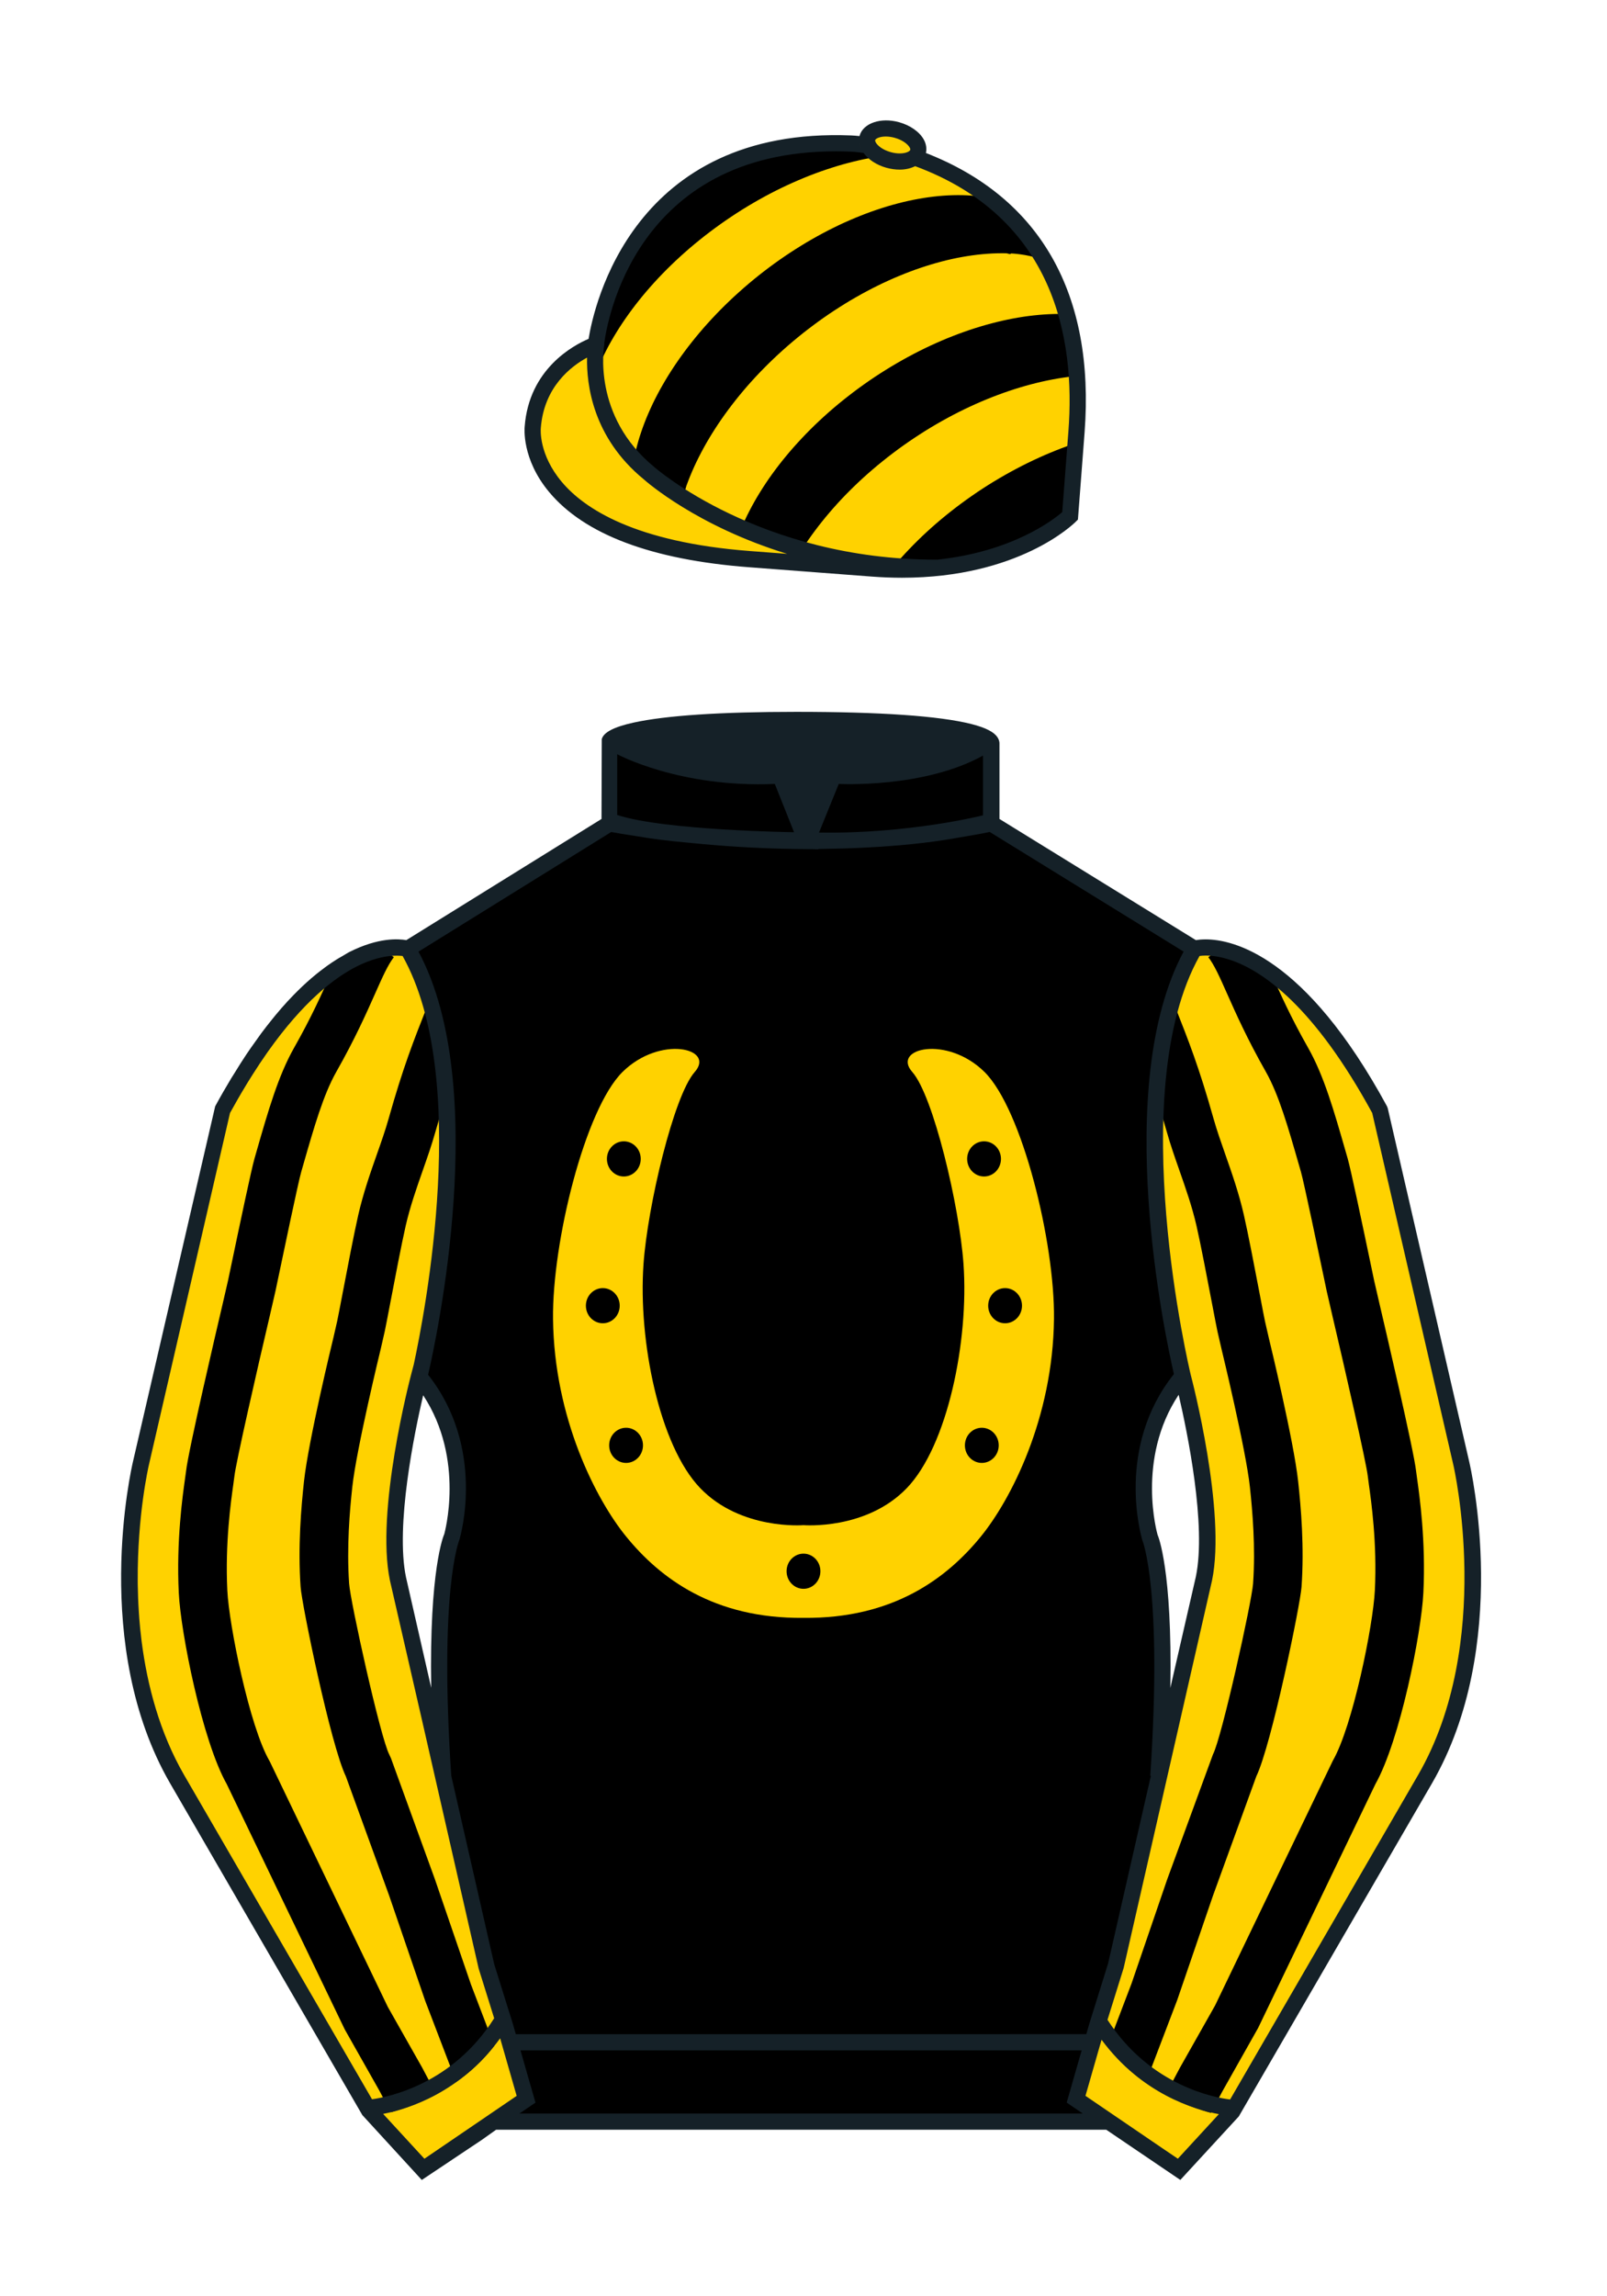 <?xml version="1.0" encoding="iso-8859-1"?>
<!-- Generator: Adobe Illustrator 25.3.0, SVG Export Plug-In . SVG Version: 6.00 Build 0)  -->
<svg version="1.1" id="CAP_-_Striped" xmlns="http://www.w3.org/2000/svg" xmlns:xlink="http://www.w3.org/1999/xlink" x="0px"
	 y="0px" viewBox="0 0 99.213 141.732" style="enable-background:new 0 0 99.213 141.732;" xml:space="preserve">
<path id="Jacket_Colour_1_" d="M90.215,90.314l-5.025-21.795c-6.287-11.574-11.451-9.961-11.451-9.961l-12.533-7.73v-2.458v-2.459
	c0,0,0.098-0.369-1.357-0.737c-1.457-0.369-4.467-0.737-10.689-0.737c-5.586,0-8.467,0.328-9.95,0.655
	c-1.484,0.328-1.571,0.655-1.571,0.655v2.54v2.54l-6.229,3.865l-6.228,3.865c0,0-0.074-0.019-0.202-0.038
	c-0.993-0.156-5.68-0.259-11.255,10.002L8.7,90.316c0,0-2.624,11.088,2.23,19.498l11.871,20.482l3.317,3.603l2.913-1.944
	l1.434-0.999l2.014-1.385l-2.008,1.381h2.276h1.747h1.747h17.457h14.752l1.434,1l2.912,1.944l3.318-3.604l11.869-20.483
	C92.838,101.4,90.215,90.314,90.215,90.314z M24.577,97.457c-0.876-4.19,1.312-12.487,1.313-12.492
	c3.652,4.394,1.996,9.92,1.996,9.92s-1.313,2.917-0.525,14.753l-0.92-4.007l3.586,15.722L24.577,97.457z M73.004,84.941
	c0,0,2.189,8.301,1.313,12.492l-2.801,12.205c0.787-11.836-0.525-14.753-0.525-14.753S69.326,89.339,73.004,84.941z"/>
<path id="Cap_Colour_1_" style="fill:#FFD200;" d="M56.462,9.702c0.107-0.088,0.183-0.195,0.217-0.32
	c0.143-0.51-0.443-1.119-1.309-1.358c-0.863-0.239-1.678-0.02-1.82,0.491c-0.042,0.151-0.014,0.309,0.059,0.465
	c-0.39-0.063-0.763-0.108-1.076-0.121C38.096,8.281,36.791,21.276,36.791,21.276s-3.602,1.175-3.901,5.104
	c0,0-0.756,7.056,13.389,8.132l7.594,0.578c8.338,0.633,12.191-3.244,12.191-3.244l0.098-1.267l0.299-3.929
	C67.458,13.54,58.392,10.398,56.462,9.702z"/>
<g id="Sleeves_Colour">
	<path id="Right_Sleeve_Colour" style="fill:#FFD200;" d="M72.795,133.898l-2.912-1.944l-1.434-1l-2.014-1.384l1.297-4.521
		l1.154-3.698l5.451-23.896c0.875-4.191-1.314-12.493-1.314-12.493s-4.328-17.816,0.715-26.404c0,0,5.164-1.613,11.451,9.961
		l5.025,21.795c0,0,2.623,11.087-2.232,19.497l-11.869,20.482L72.795,133.898"/>
	<path id="Left_Sleeve_Colour" style="fill:#FFD200;" d="M26.118,133.9l2.913-1.944l1.434-0.999l2.014-1.385l-1.298-4.521
		l-1.154-3.698l-5.45-23.897C23.7,93.266,25.89,84.965,25.89,84.965s4.328-17.817-0.715-26.405c0,0-5.164-1.613-11.452,9.961
		L8.7,90.316c0,0-2.623,11.088,2.231,19.498l11.871,20.482L26.118,133.9"/>
</g>
<g id="Horseshoe">
	<path id="Horseshoe_Background_1_" d="M61.133,65.81c-0.993-0.982-2.342-1.568-3.607-1.568c-0.938,0-1.646,0.33-1.894,0.881
		c-0.113,0.251-0.223,0.765,0.317,1.374c1.163,1.314,2.776,7.902,3.035,11.549c0.317,4.464-0.877,10.878-3.36,13.457
		c-1.864,1.938-4.54,2.146-5.603,2.146c-0.228,0-0.363-0.01-0.456-0.011c-0.01,0.001-0.146,0.011-0.374,0.011
		c-1.063,0-3.738-0.209-5.603-2.146c-2.483-2.579-3.678-8.993-3.361-13.457c0.259-3.646,1.873-10.235,3.037-11.549
		c0.54-0.609,0.43-1.123,0.317-1.374c-0.248-0.552-0.956-0.881-1.894-0.881c-1.266,0-2.614,0.586-3.608,1.568
		c-2.416,2.387-4.494,10.716-4.438,15.608c0.069,6.032,2.536,11.171,4.627,13.738c2.812,3.453,6.563,5.204,11.147,5.204l0.185-0.001
		l0.195,0.001c4.584,0,8.334-1.751,11.147-5.204c2.092-2.568,4.559-7.708,4.628-13.738C65.628,76.527,63.549,68.198,61.133,65.81z"
		/>
	<path id="Horseshoe_1_" style="fill:#FFD200;" d="M38.657,94.84c2.096,2.574,5.418,5.078,10.949,5.019
		c5.531,0.059,8.854-2.446,10.95-5.019c1.863-2.287,4.445-7.312,4.515-13.428c0.055-4.75-1.975-12.959-4.289-15.246
		c-2.314-2.287-5.757-1.466-4.459,0c1.298,1.466,2.907,8.27,3.161,11.845c0.339,4.771-0.988,11.23-3.499,13.839
		c-2.512,2.609-6.378,2.287-6.378,2.287s-3.866,0.322-6.378-2.287c-2.512-2.609-3.838-9.068-3.499-13.839
		c0.254-3.575,1.863-10.379,3.161-11.845c1.298-1.466-2.145-2.287-4.459,0c-2.314,2.287-4.344,10.496-4.289,15.246
		C34.212,87.528,36.794,92.554,38.657,94.84z M63.096,80.591c0,0.599-0.468,1.085-1.044,1.085c-0.577,0-1.044-0.486-1.044-1.085
		c0-0.599,0.468-1.085,1.044-1.085C62.629,79.506,63.096,79.992,63.096,80.591z M60.754,70.446c0.577,0,1.044,0.486,1.044,1.085
		c0,0.599-0.467,1.085-1.044,1.085c-0.577,0-1.044-0.486-1.044-1.085C59.71,70.932,60.177,70.446,60.754,70.446z M60.615,88.126
		c0.577,0,1.044,0.486,1.044,1.085c0,0.599-0.467,1.085-1.044,1.085c-0.577,0-1.044-0.486-1.044-1.085
		C59.571,88.612,60.038,88.126,60.615,88.126z M49.606,95.896c0.577,0,1.044,0.486,1.044,1.085c0,0.599-0.468,1.085-1.044,1.085
		c-0.577,0-1.044-0.486-1.044-1.085C48.562,96.382,49.03,95.896,49.606,95.896z M39.697,89.211c0,0.599-0.467,1.085-1.044,1.085
		c-0.577,0-1.044-0.486-1.044-1.085c0-0.599,0.467-1.085,1.044-1.085C39.23,88.126,39.697,88.612,39.697,89.211z M38.514,70.446
		c0.577,0,1.044,0.486,1.044,1.085c0,0.599-0.468,1.085-1.044,1.085c-0.577,0-1.044-0.486-1.044-1.085
		C37.47,70.932,37.938,70.446,38.514,70.446z M37.216,79.506c0.577,0,1.044,0.486,1.044,1.085c0,0.599-0.467,1.085-1.044,1.085
		c-0.577,0-1.044-0.486-1.044-1.085C36.172,79.992,36.64,79.506,37.216,79.506z"/>
</g>
<g id="Striped">
	<path id="Right_2" d="M87.479,91.191c-0.024-0.175-0.044-0.308-0.053-0.393c-0.135-1.25-1.896-8.772-2.245-10.263
		c0,0-0.316-1.365-0.344-1.491l-0.149-0.713c-0.629-3.007-1.297-6.169-1.486-6.826l-0.128-0.445
		c-0.719-2.505-1.339-4.669-2.313-6.385c-1.084-1.91-1.735-3.377-2.26-4.557c-0.014-0.033-0.027-0.06-0.042-0.093
		c-1.295-0.93-2.386-1.319-3.192-1.465L74.6,59.084c0.368,0.47,0.7,1.218,1.16,2.253c0.521,1.174,1.235,2.781,2.392,4.819
		c0.797,1.406,1.372,3.411,2.038,5.732l0.129,0.447c0.184,0.639,1.124,5.134,1.433,6.61l0.155,0.741
		c0.028,0.127,0.351,1.524,0.353,1.53c0.797,3.392,2.096,9.08,2.185,9.902c0.011,0.104,0.034,0.271,0.064,0.49
		c0.154,1.089,0.514,3.638,0.372,6.553c-0.104,2.162-1.371,8.394-2.595,10.515l-7.268,15.106l-2.179,3.857l-0.878,1.655
		c1.173,0.63,2.225,0.965,2.798,1.118l0.711-1.333l2.204-3.907l7.24-15.051c1.514-2.682,2.843-9.338,2.962-11.815
		C88.031,95.11,87.645,92.364,87.479,91.191z"/>
	<path id="Right_1" d="M74.885,108.29l-2.829,7.723l-2.199,6.421l-1.476,3.873c0.724,0.944,1.564,1.692,2.407,2.274l0.309-0.983
		l1.58-4.143l2.208-6.444l2.678-7.372c0.933-1.932,2.715-10.584,2.791-11.688c0.175-2.492-0.035-4.907-0.208-6.507
		c-0.271-2.513-1.754-8.62-1.813-8.864c0-0.001-0.182-0.778-0.235-1.025c-0.048-0.216-0.167-0.847-0.32-1.648
		c-0.304-1.589-0.72-3.764-0.985-4.92c-0.308-1.345-0.733-2.559-1.145-3.731c-0.27-0.769-0.524-1.495-0.722-2.194
		c-0.902-3.203-1.558-4.854-2.386-6.946c-0.049-0.123-0.1-0.252-0.15-0.379c-0.558,1.839-0.868,3.872-1.004,5.953
		c0.205,0.645,0.419,1.355,0.654,2.186c0.222,0.789,0.492,1.559,0.777,2.373c0.384,1.095,0.781,2.228,1.052,3.409
		c0.253,1.103,0.663,3.247,0.962,4.813c0.161,0.842,0.288,1.504,0.337,1.728c0.057,0.255,0.244,1.063,0.248,1.077
		c0.015,0.062,1.499,6.174,1.749,8.492c0.16,1.485,0.355,3.722,0.198,5.976C77.283,98.867,75.433,107.242,74.885,108.29z"/>
	<path id="Left_2" d="M23.989,69.061c0.903-3.205,1.558-4.857,2.387-6.949c0.048-0.122,0.099-0.25,0.148-0.375
		c0.558,1.839,0.869,3.872,1.005,5.954c-0.205,0.644-0.419,1.354-0.652,2.184c-0.223,0.79-0.493,1.56-0.779,2.375
		c-0.384,1.095-0.781,2.227-1.051,3.406c-0.251,1.101-0.661,3.239-0.959,4.802c-0.162,0.848-0.29,1.514-0.34,1.741
		c-0.055,0.253-0.243,1.061-0.243,1.061c-0.019,0.076-1.502,6.189-1.753,8.507c-0.161,1.481-0.355,3.713-0.198,5.976
		c0.078,1.126,1.928,9.501,2.481,10.558l0.105,0.229l2.709,7.459l2.226,6.495l1.445,3.784c-0.725,0.944-1.565,1.692-2.408,2.273
		l-0.324-1.025l-1.534-4.011l-2.234-6.519l-2.669-7.347c-0.933-1.932-2.715-10.584-2.792-11.688
		c-0.174-2.502,0.036-4.912,0.208-6.508c0.271-2.511,1.753-8.616,1.817-8.878c0,0,0.178-0.766,0.231-1.009
		c0.048-0.219,0.169-0.854,0.324-1.662c0.303-1.585,0.718-3.755,0.981-4.908c0.309-1.344,0.733-2.557,1.145-3.729
		C23.537,70.487,23.792,69.76,23.989,69.061z"/>
	<path id="Left_1" d="M26.932,129.259l-0.876-1.654l-2.115-3.735l-7.258-15.091l-0.053-0.102c-1.223-2.119-2.491-8.352-2.596-10.515
		c-0.141-2.919,0.219-5.468,0.373-6.557c0.031-0.217,0.053-0.381,0.064-0.485c0.089-0.822,1.387-6.512,2.186-9.909
		c0,0,0.323-1.397,0.35-1.522l0.156-0.743c0.309-1.477,1.249-5.972,1.433-6.61l0.13-0.453c0.666-2.319,1.241-4.322,2.037-5.726
		c1.156-2.038,1.869-3.645,2.391-4.818c0.46-1.036,0.792-1.785,1.16-2.255l-0.664-0.52c-0.807,0.146-1.9,0.535-3.198,1.468
		c-0.014,0.031-0.026,0.058-0.04,0.089c-0.523,1.179-1.175,2.646-2.258,4.556c-0.972,1.714-1.593,3.875-2.312,6.378l-0.129,0.451
		c-0.189,0.657-0.857,3.819-1.486,6.826l-0.15,0.715c-0.027,0.124-0.341,1.48-0.342,1.484c-0.351,1.495-2.111,9.017-2.247,10.268
		c-0.009,0.083-0.028,0.215-0.053,0.388c-0.166,1.173-0.553,3.919-0.398,7.121c0.12,2.481,1.451,9.138,2.963,11.816l7.284,15.137
		l2.14,3.785l0.704,1.33C24.697,130.226,25.753,129.891,26.932,129.259z"/>
</g>
<g id="Striped_1_">
	<path id="Stripe_4_1_" d="M66.578,27.299c-0.117,0.037-0.23,0.076-0.348,0.116c-0.115,0.04-0.23,0.081-0.346,0.123
		c-0.115,0.042-0.232,0.085-0.348,0.129c-0.115,0.044-0.232,0.09-0.348,0.136c-0.115,0.047-0.232,0.094-0.35,0.143
		c-0.117,0.048-0.232,0.098-0.35,0.148c-0.115,0.051-0.233,0.103-0.348,0.156c-0.117,0.053-0.234,0.107-0.35,0.162
		c-0.117,0.055-0.234,0.111-0.35,0.168c-0.117,0.058-0.234,0.116-0.35,0.175c-0.117,0.06-0.232,0.12-0.35,0.182
		c-0.115,0.061-0.232,0.124-0.348,0.188c-0.117,0.064-0.232,0.129-0.35,0.195c-0.115,0.065-0.23,0.132-0.346,0.2
		c-0.117,0.068-0.232,0.138-0.348,0.208c-0.115,0.07-0.23,0.142-0.346,0.214c-0.115,0.072-0.229,0.146-0.344,0.22
		c-0.115,0.075-0.227,0.15-0.34,0.226c-0.113,0.077-0.225,0.153-0.336,0.231c-0.111,0.077-0.221,0.154-0.33,0.233
		c-0.109,0.079-0.217,0.157-0.324,0.237c-0.107,0.079-0.213,0.159-0.318,0.239c-0.105,0.081-0.211,0.162-0.313,0.244
		c-0.103,0.081-0.207,0.163-0.308,0.246c-0.102,0.083-0.201,0.165-0.301,0.248c-0.1,0.083-0.197,0.167-0.297,0.253
		c-0.096,0.084-0.193,0.169-0.289,0.254c-0.096,0.085-0.189,0.171-0.283,0.257c-0.094,0.085-0.186,0.173-0.277,0.259
		c-0.092,0.087-0.182,0.174-0.271,0.262c-0.09,0.088-0.178,0.176-0.266,0.264c-0.088,0.088-0.174,0.177-0.258,0.266
		c-0.086,0.089-0.17,0.178-0.254,0.268c-0.084,0.09-0.164,0.18-0.246,0.27c-0.08,0.09-0.16,0.181-0.24,0.271
		c-0.078,0.091-0.156,0.181-0.232,0.272c0,0,6.795,0.794,10.965-3.179L66.578,27.299z"/>
	<path id="Stripe_3_1_" d="M49.532,33.884c0.061-0.094,0.121-0.189,0.186-0.283c0.063-0.094,0.127-0.189,0.192-0.283
		c0.066-0.094,0.132-0.188,0.199-0.282c0.068-0.094,0.137-0.188,0.207-0.281c0.07-0.094,0.141-0.188,0.213-0.281
		c0.072-0.093,0.145-0.187,0.221-0.28c0.074-0.093,0.148-0.185,0.225-0.278c0.076-0.093,0.154-0.185,0.234-0.277
		c0.078-0.092,0.156-0.184,0.238-0.275c0.08-0.092,0.162-0.183,0.246-0.274c0.084-0.091,0.166-0.182,0.251-0.272
		c0.086-0.09,0.172-0.18,0.258-0.271c0.09-0.09,0.178-0.179,0.266-0.268c0.09-0.09,0.18-0.178,0.271-0.267s0.184-0.177,0.277-0.264
		c0.094-0.088,0.188-0.175,0.283-0.262c0.096-0.087,0.191-0.173,0.289-0.259c0.098-0.086,0.195-0.171,0.295-0.256
		c0.1-0.085,0.199-0.17,0.301-0.254c0.102-0.084,0.203-0.168,0.309-0.251c0.102-0.083,0.207-0.166,0.311-0.248
		c0.105-0.082,0.211-0.164,0.32-0.245c0.105-0.08,0.213-0.161,0.322-0.242c0.109-0.08,0.221-0.159,0.33-0.238
		c0.111-0.078,0.223-0.156,0.336-0.234c0.111-0.077,0.225-0.154,0.338-0.229c0.113-0.075,0.227-0.149,0.34-0.222
		c0.113-0.074,0.226-0.146,0.34-0.217c0.115-0.071,0.229-0.14,0.342-0.209c0.115-0.068,0.228-0.136,0.344-0.203
		c0.115-0.066,0.229-0.132,0.344-0.197c0.115-0.064,0.229-0.128,0.346-0.19c0.113-0.062,0.229-0.123,0.344-0.184
		c0.115-0.06,0.23-0.119,0.346-0.177c0.115-0.058,0.23-0.115,0.344-0.17c0.117-0.056,0.233-0.111,0.346-0.164
		c0.115-0.054,0.232-0.107,0.346-0.158c0.115-0.052,0.23-0.102,0.346-0.151c0.115-0.049,0.231-0.097,0.346-0.145
		c0.113-0.047,0.229-0.093,0.344-0.138c0.113-0.045,0.228-0.089,0.344-0.131c0.113-0.043,0.229-0.084,0.342-0.125
		c0.115-0.041,0.229-0.08,0.342-0.118c0.113-0.039,0.229-0.076,0.34-0.112c0.115-0.036,0.226-0.071,0.34-0.105
		c0.113-0.034,0.227-0.066,0.338-0.099c0.113-0.032,0.225-0.063,0.336-0.092c0.113-0.029,0.225-0.058,0.336-0.085
		c0.111-0.027,0.223-0.053,0.332-0.079c0.111-0.025,0.221-0.049,0.33-0.072c0.111-0.022,0.221-0.044,0.33-0.065
		c0.109-0.021,0.219-0.04,0.326-0.059c0.109-0.018,0.217-0.036,0.324-0.052c0.107-0.016,0.215-0.031,0.322-0.045
		c0.105-0.014,0.213-0.026,0.318-0.039c0.105-0.011,0.211-0.022,0.316-0.031c0,0-0.402-3.083-0.801-3.82l-0.113,0.003
		c-0.1-0.002-0.199-0.003-0.301-0.002c-0.1,0-0.201,0.002-0.303,0.004c-0.102,0.003-0.203,0.006-0.307,0.012
		c-0.102,0.005-0.205,0.011-0.309,0.018c-0.103,0.007-0.209,0.016-0.313,0.025c-0.105,0.01-0.211,0.02-0.316,0.032
		c-0.106,0.012-0.213,0.024-0.32,0.038c-0.105,0.014-0.213,0.029-0.32,0.045c-0.107,0.016-0.215,0.033-0.324,0.052
		c-0.109,0.019-0.219,0.038-0.326,0.059c-0.109,0.021-0.221,0.042-0.33,0.065c-0.109,0.023-0.221,0.047-0.33,0.072
		c-0.111,0.025-0.223,0.051-0.334,0.079c-0.111,0.027-0.223,0.056-0.334,0.085c-0.111,0.03-0.225,0.06-0.336,0.092
		c-0.113,0.032-0.225,0.065-0.338,0.099c-0.113,0.034-0.227,0.069-0.34,0.105c-0.113,0.037-0.227,0.074-0.342,0.111
		c-0.113,0.039-0.227,0.078-0.34,0.119c-0.115,0.04-0.229,0.082-0.344,0.125c-0.113,0.043-0.228,0.086-0.342,0.131
		c-0.115,0.045-0.231,0.091-0.346,0.138c-0.115,0.048-0.231,0.096-0.346,0.145c-0.113,0.049-0.229,0.1-0.344,0.151
		c-0.115,0.052-0.23,0.104-0.346,0.158c-0.115,0.054-0.23,0.108-0.346,0.164c-0.115,0.056-0.23,0.113-0.346,0.171
		c-0.115,0.058-0.229,0.117-0.344,0.177c-0.115,0.06-0.23,0.122-0.346,0.184c-0.115,0.063-0.229,0.125-0.344,0.19
		c-0.115,0.065-0.23,0.131-0.344,0.197c-0.115,0.067-0.229,0.135-0.344,0.203c-0.115,0.069-0.227,0.139-0.342,0.21
		c-0.115,0.071-0.229,0.143-0.342,0.216c-0.113,0.073-0.227,0.147-0.34,0.222c-0.113,0.076-0.225,0.152-0.338,0.229
		c-0.113,0.078-0.225,0.155-0.334,0.234c-0.111,0.079-0.223,0.159-0.33,0.238c-0.109,0.08-0.219,0.16-0.324,0.242
		c-0.107,0.081-0.215,0.163-0.318,0.245c-0.105,0.082-0.209,0.165-0.313,0.247c-0.104,0.083-0.206,0.167-0.308,0.251
		c-0.102,0.084-0.201,0.168-0.301,0.254c-0.1,0.085-0.197,0.17-0.295,0.256c-0.098,0.086-0.193,0.172-0.289,0.26
		c-0.096,0.086-0.189,0.174-0.283,0.261c-0.094,0.087-0.186,0.176-0.277,0.264c-0.09,0.088-0.182,0.177-0.271,0.267
		c-0.088,0.089-0.177,0.178-0.264,0.268c-0.088,0.09-0.174,0.18-0.259,0.271c-0.085,0.09-0.169,0.181-0.251,0.271
		c-0.084,0.092-0.165,0.183-0.247,0.274c-0.081,0.092-0.16,0.183-0.239,0.275c-0.078,0.092-0.156,0.185-0.232,0.277
		c-0.077,0.093-0.152,0.185-0.227,0.278c-0.074,0.093-0.146,0.187-0.22,0.28c-0.072,0.093-0.144,0.187-0.213,0.281
		c-0.069,0.093-0.138,0.187-0.206,0.281c-0.068,0.094-0.135,0.188-0.2,0.282c-0.065,0.095-0.129,0.189-0.192,0.283
		c-0.063,0.095-0.125,0.189-0.185,0.284c-0.062,0.095-0.12,0.189-0.179,0.284c-0.059,0.095-0.116,0.189-0.172,0.285
		c-0.055,0.095-0.111,0.189-0.164,0.284c-0.053,0.095-0.105,0.189-0.157,0.285c-0.051,0.094-0.102,0.189-0.149,0.284
		c-0.049,0.094-0.097,0.19-0.144,0.284c-0.045,0.094-0.091,0.189-0.134,0.283c-0.044,0.095-0.087,0.188-0.128,0.283
		c-0.041,0.095-0.081,0.189-0.12,0.283l3.707,1.329L49.532,33.884z"/>
	<path id="Stripe_2_1_" d="M64.277,16.004c-0.887-0.328-1.871-0.361-1.871-0.361c0.008,0.094-0.189-0.008-0.285-0.01
		c-0.096-0.001-0.193-0.002-0.289-0.002c-0.098,0-0.193,0.001-0.293,0.004c-0.098,0.002-0.197,0.006-0.295,0.011
		c-0.1,0.005-0.199,0.011-0.299,0.019c-0.1,0.007-0.201,0.016-0.303,0.025c-0.102,0.009-0.203,0.02-0.305,0.032
		c-0.102,0.012-0.205,0.025-0.307,0.04c-0.105,0.014-0.209,0.029-0.313,0.046c-0.104,0.017-0.207,0.035-0.313,0.053
		c-0.104,0.018-0.211,0.038-0.316,0.059c-0.105,0.021-0.211,0.044-0.316,0.067c-0.107,0.023-0.213,0.048-0.32,0.074
		c-0.107,0.026-0.215,0.052-0.32,0.081c-0.109,0.029-0.217,0.058-0.324,0.088c-0.109,0.03-0.217,0.061-0.324,0.094
		c-0.109,0.033-0.219,0.066-0.328,0.102c-0.109,0.035-0.219,0.071-0.328,0.108c-0.109,0.037-0.221,0.075-0.33,0.114
		c-0.109,0.04-0.219,0.08-0.33,0.122c-0.111,0.042-0.221,0.084-0.332,0.128c-0.109,0.044-0.221,0.088-0.33,0.135
		c-0.113,0.046-0.223,0.093-0.334,0.141c-0.111,0.048-0.223,0.097-0.334,0.149c-0.111,0.05-0.221,0.102-0.334,0.154
		c-0.109,0.053-0.223,0.106-0.332,0.162c-0.113,0.055-0.223,0.111-0.336,0.168c-0.109,0.058-0.223,0.115-0.332,0.175
		c-0.113,0.059-0.223,0.12-0.336,0.181c-0.109,0.061-0.221,0.123-0.332,0.188c-0.111,0.063-0.223,0.128-0.334,0.193
		c-0.109,0.066-0.221,0.133-0.332,0.201c-0.109,0.068-0.221,0.137-0.329,0.207c-0.111,0.07-0.221,0.142-0.332,0.214
		c-0.109,0.072-0.219,0.145-0.33,0.219c-0.109,0.075-0.219,0.15-0.328,0.227c-0.107,0.077-0.217,0.153-0.326,0.232
		c-0.109,0.08-0.217,0.159-0.324,0.24c-0.109,0.081-0.217,0.163-0.325,0.245c-0.108,0.083-0.216,0.167-0.322,0.251
		c-0.107,0.085-0.213,0.171-0.317,0.257c-0.107,0.086-0.21,0.173-0.313,0.26c-0.104,0.088-0.206,0.175-0.307,0.263
		c-0.102,0.089-0.201,0.177-0.301,0.266c-0.1,0.089-0.197,0.179-0.294,0.269c-0.099,0.09-0.194,0.181-0.29,0.272
		c-0.096,0.09-0.189,0.182-0.283,0.274c-0.093,0.091-0.186,0.183-0.275,0.275c-0.093,0.092-0.183,0.185-0.271,0.278
		c-0.089,0.093-0.178,0.187-0.265,0.281c-0.087,0.093-0.173,0.188-0.258,0.282c-0.085,0.094-0.169,0.188-0.252,0.284
		c-0.082,0.095-0.164,0.19-0.245,0.286c-0.081,0.096-0.161,0.192-0.24,0.288c-0.078,0.097-0.156,0.192-0.232,0.289
		c-0.077,0.097-0.152,0.192-0.226,0.29c-0.075,0.097-0.148,0.194-0.22,0.291c-0.073,0.098-0.144,0.195-0.214,0.293
		c-0.069,0.098-0.139,0.194-0.206,0.292c-0.067,0.098-0.135,0.196-0.201,0.294c-0.064,0.097-0.129,0.196-0.193,0.295
		c-0.063,0.098-0.125,0.196-0.186,0.294c-0.061,0.098-0.121,0.197-0.18,0.295c-0.06,0.099-0.117,0.197-0.173,0.295
		c-0.056,0.099-0.112,0.197-0.166,0.296c-0.054,0.099-0.107,0.197-0.158,0.295c-0.051,0.099-0.103,0.197-0.152,0.295
		c-0.049,0.098-0.098,0.197-0.145,0.294c-0.047,0.098-0.094,0.197-0.138,0.295c-0.044,0.098-0.087,0.196-0.13,0.294
		c-0.041,0.098-0.083,0.195-0.122,0.293c-0.04,0.098-0.079,0.196-0.116,0.292c-0.038,0.097-0.073,0.194-0.108,0.291l-0.046,0.158
		l-0.149,0.469c0,0-1.609-0.887-3.021-2.331l0.025-0.162c0.02-0.094,0.041-0.187,0.063-0.283c0.022-0.094,0.045-0.189,0.07-0.284
		c0.024-0.095,0.051-0.19,0.078-0.286c0.027-0.095,0.057-0.191,0.085-0.287c0.03-0.096,0.062-0.192,0.095-0.289
		c0.032-0.096,0.066-0.193,0.1-0.29c0.035-0.097,0.071-0.193,0.108-0.291c0.037-0.097,0.076-0.195,0.115-0.292
		c0.04-0.098,0.081-0.196,0.124-0.294c0.042-0.098,0.085-0.196,0.131-0.294c0.044-0.098,0.089-0.196,0.136-0.295
		c0.047-0.098,0.096-0.196,0.145-0.295c0.05-0.099,0.1-0.197,0.152-0.295c0.052-0.098,0.104-0.197,0.158-0.295
		c0.055-0.098,0.11-0.197,0.167-0.295c0.056-0.098,0.113-0.197,0.172-0.296c0.059-0.098,0.119-0.197,0.179-0.295
		c0.062-0.099,0.124-0.197,0.187-0.295c0.063-0.098,0.128-0.197,0.193-0.294c0.066-0.098,0.133-0.197,0.201-0.295
		c0.067-0.097,0.136-0.194,0.206-0.293c0.07-0.097,0.142-0.195,0.213-0.292c0.072-0.097,0.146-0.194,0.22-0.291
		c0.076-0.097,0.15-0.193,0.227-0.29c0.076-0.096,0.154-0.192,0.232-0.289c0.079-0.096,0.159-0.191,0.24-0.288
		c0.08-0.095,0.163-0.19,0.245-0.286c0.083-0.095,0.167-0.19,0.252-0.284c0.085-0.095,0.171-0.19,0.259-0.283
		c0.087-0.094,0.175-0.187,0.264-0.28c0.09-0.094,0.179-0.186,0.27-0.279c0.092-0.092,0.184-0.184,0.277-0.276
		c0.093-0.092,0.188-0.183,0.283-0.274c0.094-0.091,0.192-0.182,0.288-0.271c0.098-0.089,0.196-0.179,0.296-0.268
		c0.098-0.089,0.199-0.178,0.3-0.267c0.101-0.088,0.204-0.176,0.307-0.263c0.103-0.087,0.207-0.174,0.313-0.261
		c0.104-0.086,0.21-0.171,0.317-0.256c0.108-0.085,0.214-0.169,0.323-0.252c0.106-0.082,0.216-0.164,0.323-0.245
		c0.107-0.08,0.217-0.16,0.325-0.239c0.108-0.079,0.218-0.156,0.327-0.232c0.109-0.076,0.218-0.151,0.328-0.226
		c0.109-0.074,0.219-0.148,0.33-0.22c0.109-0.072,0.219-0.143,0.33-0.213c0.109-0.07,0.221-0.14,0.332-0.207
		c0.109-0.069,0.221-0.135,0.331-0.201c0.112-0.065,0.222-0.13,0.334-0.194c0.111-0.063,0.223-0.125,0.334-0.188
		c0.111-0.061,0.223-0.122,0.334-0.181c0.111-0.059,0.223-0.117,0.332-0.174c0.113-0.057,0.223-0.113,0.336-0.168
		c0.111-0.055,0.223-0.108,0.332-0.162c0.112-0.052,0.224-0.104,0.333-0.154c0.113-0.05,0.223-0.1,0.336-0.148
		c0.109-0.048,0.221-0.095,0.33-0.141c0.113-0.046,0.223-0.091,0.334-0.135c0.109-0.044,0.221-0.086,0.33-0.128
		c0.111-0.042,0.221-0.082,0.33-0.122c0.111-0.039,0.221-0.077,0.33-0.114c0.109-0.037,0.221-0.073,0.328-0.108
		c0.109-0.035,0.219-0.069,0.326-0.102c0.109-0.032,0.219-0.064,0.326-0.094c0.107-0.03,0.217-0.059,0.324-0.087
		c0.107-0.028,0.215-0.055,0.32-0.081c0.107-0.026,0.215-0.051,0.32-0.074c0.108-0.023,0.213-0.045,0.318-0.067
		c0.105-0.021,0.211-0.041,0.314-0.059c0.105-0.019,0.211-0.037,0.314-0.054c0.104-0.016,0.207-0.032,0.309-0.046
		c0.104-0.014,0.207-0.027,0.309-0.039c0.103-0.012,0.203-0.023,0.305-0.033c0.101-0.01,0.201-0.018,0.303-0.025
		c0.1-0.007,0.199-0.014,0.299-0.019c0.1-0.005,0.199-0.009,0.297-0.011c0.098-0.002,0.195-0.003,0.291-0.004
		c0.098,0,0.195,0,0.291,0.002c0.094,0.002,0.189,0.006,0.285,0.01c0.094,0.004,0.188,0.01,0.281,0.018
		c0.092,0.007,0.186,0.015,0.277,0.024c0.092,0.009,0.182,0.019,0.273,0.031c0.09,0.011,0.193-0.013,0.268,0.039
		C62.431,13.294,64.277,16.004,64.277,16.004z"/>
	<path id="Stripe_1_1_" d="M36.772,23.111l0.181-0.458l0.057-0.154c0.042-0.095,0.084-0.189,0.128-0.283
		c0.044-0.095,0.089-0.19,0.136-0.285c0.046-0.094,0.094-0.189,0.143-0.283c0.049-0.095,0.099-0.19,0.149-0.285
		c0.051-0.095,0.104-0.19,0.158-0.285c0.053-0.094,0.108-0.189,0.164-0.284c0.056-0.094,0.114-0.189,0.172-0.284
		c0.058-0.094,0.118-0.189,0.178-0.284c0.061-0.095,0.122-0.189,0.186-0.284c0.063-0.095,0.127-0.188,0.192-0.282
		c0.065-0.094,0.131-0.189,0.199-0.282c0.068-0.094,0.136-0.189,0.206-0.281c0.07-0.094,0.141-0.189,0.213-0.282
		c0.071-0.093,0.146-0.186,0.22-0.279c0.073-0.094,0.149-0.185,0.225-0.278c0.076-0.092,0.155-0.185,0.233-0.277
		c0.079-0.092,0.158-0.183,0.239-0.275c0.081-0.092,0.163-0.183,0.246-0.274c0.083-0.092,0.167-0.181,0.251-0.272
		c0.086-0.09,0.171-0.18,0.259-0.271c0.088-0.09,0.176-0.179,0.265-0.269c0.089-0.09,0.18-0.178,0.271-0.266
		c0.091-0.088,0.183-0.177,0.277-0.264c0.094-0.087,0.188-0.175,0.283-0.262c0.095-0.087,0.191-0.174,0.289-0.259
		c0.097-0.085,0.196-0.171,0.294-0.256c0.1-0.086,0.2-0.171,0.301-0.254c0.102-0.085,0.204-0.169,0.308-0.251
		c0.104-0.083,0.208-0.166,0.312-0.249c0.106-0.082,0.211-0.163,0.319-0.245c0.105-0.081,0.214-0.161,0.323-0.241
		c0.109-0.08,0.219-0.159,0.33-0.238c0.11-0.079,0.222-0.157,0.336-0.235c0.111-0.077,0.224-0.154,0.337-0.228
		c0.113-0.076,0.227-0.15,0.339-0.223c0.114-0.073,0.227-0.144,0.341-0.217c0.114-0.071,0.228-0.14,0.342-0.209
		c0.114-0.069,0.229-0.137,0.343-0.204c0.114-0.066,0.229-0.132,0.343-0.196c0.115-0.064,0.23-0.128,0.345-0.191
		c0.114-0.062,0.229-0.123,0.345-0.184c0.115-0.06,0.231-0.119,0.345-0.177c0.115-0.058,0.23-0.115,0.345-0.17
		c0.115-0.057,0.231-0.111,0.346-0.164c0.115-0.053,0.23-0.107,0.346-0.158c0.115-0.052,0.23-0.102,0.346-0.151
		c0.115-0.05,0.23-0.098,0.345-0.145c0.114-0.048,0.229-0.094,0.344-0.139c0.115-0.044,0.23-0.089,0.343-0.131
		c0.115-0.043,0.229-0.085,0.342-0.125c0.115-0.041,0.229-0.08,0.344-0.118c0.113-0.039,0.227-0.076,0.34-0.112
		c0.113-0.037,0.227-0.071,0.34-0.106c0.113-0.034,0.224-0.066,0.337-0.099c0.113-0.032,0.225-0.063,0.336-0.091
		c0.113-0.029,0.225-0.058,0.336-0.086c0.111-0.027,0.223-0.053,0.334-0.079c0.109-0.025,0.219-0.049,0.33-0.072
		c0.109-0.023,0.219-0.044,0.328-0.065c0.109-0.02,0.219-0.04,0.326-0.059c0.109-0.018,0.217-0.036,0.324-0.052l-0.859-0.438
		c0,0-3.765-0.81-7.026,0.087c0,0-3.481,0.679-6.305,4.291c0,0-2.08,2.67-2.955,5.998c0,0-0.504,2.386-0.438,3.568"/>
</g>
<path id="Collar_Colour_1_" style="display:none;fill:#FFFFFF;" d="M47.835,48.387l1.188,2.979c0,0-8-0.104-10.917-1.063v-3.75
	C38.106,46.554,41.949,48.637,47.835,48.387z M51.783,48.387l-1.219,3c5.563,0.094,10.125-1.063,10.125-1.063v-3.688
	C57.033,48.669,51.783,48.387,51.783,48.387z"/>
<path id="Collar_Outline_Colour" style="display:none;fill:#FFFFFF;" d="M60.447,46.2c-3.439,1.912-8.389,1.699-8.637,1.688
	l-0.356-0.02l-1.627,4.006l0.729,0.013c0.22,0.003,0.437,0.005,0.654,0.005c5.209,0,9.425-1.039,9.603-1.083l0.377-0.096v-4.926
	L60.447,46.2z M60.189,47.449v2.479c-1.057,0.233-4.63,0.944-8.884,0.964l0.811-1.994C53.23,48.92,57.058,48.879,60.189,47.449z
	 M48.168,47.873l-0.354,0.015c-5.621,0.249-9.435-1.754-9.469-1.773l-0.738-0.399v4.951l0.344,0.112
	c2.948,0.969,10.736,1.083,11.066,1.088l0.748,0.01L48.168,47.873z M47.5,48.899l0.778,1.95c-2.058-0.053-7.21-0.251-9.672-0.918
	v-2.592C40.016,47.941,43.194,49.014,47.5,48.899z"/>
<path id="Cuffs_Colour" style="display:none;fill:#FFFFFF;" d="M23.688,130.48c0,0,4.605-0.855,7.192-4.699l1.021,3.536
	l-5.696,3.893L23.688,130.48z M75.216,130.523c0,0-4.605-0.855-7.191-4.699l-1.021,3.535l5.697,3.893L75.216,130.523z"/>
<path id="Peak_Colour" style="display:none;fill:#FFFFFF;" d="M51.857,34.685c0,0-8.164,0.225-12.666-1.504
	c-4.612-1.771-7.675-4.968-5.681-9.057c1.304-2.673,3.275-2.673,3.275-2.673s-0.572,5.167,4.077,8.321
	C45.641,33.014,51.857,34.685,51.857,34.685z"/>
<polygon id="Button_Colour" style="display:none;fill:#FFFFFF;" points="55.656,8.031 54.25,7.953 53.641,8.453 53.641,9.156 
	54.453,9.75 55.781,10.016 56.672,9.531 56.672,8.531 "/>
<path id="Jacket" style="fill:#152128;" d="M90.702,90.201l-5.025-21.795l-0.048-0.126c-5.05-9.295-9.512-10.299-11.196-10.299
	c-0.128,0-0.242,0.006-0.343,0.014c-0.101,0.009-0.188,0.02-0.26,0.032l-12.125-7.479v-4.611c0.009-0.128-0.025-0.266-0.099-0.391
	c-0.209-0.354-0.729-0.627-1.636-0.857c-1.973-0.499-5.61-0.752-10.812-0.752c-4.67,0-8.054,0.225-10.058,0.667
	c-1.199,0.265-1.835,0.597-1.947,1.015l-0.017,4.93l-12.05,7.478c-0.491-0.081-1.713-0.173-3.499,0.724
	c-0.152,0.076-0.302,0.178-0.453,0.264c-0.11,0.063-0.218,0.122-0.331,0.193c-0.206,0.127-0.411,0.266-0.616,0.412
	c-0.042,0.03-0.084,0.063-0.126,0.094c-0.748,0.546-1.49,1.216-2.226,2.006c-0.03,0.032-0.059,0.062-0.089,0.094
	c-0.247,0.268-0.492,0.55-0.737,0.845c-0.071,0.085-0.143,0.176-0.214,0.264c-0.225,0.279-0.449,0.562-0.672,0.863
	c-0.119,0.16-0.241,0.337-0.362,0.507c-0.184,0.259-0.368,0.513-0.55,0.787c-0.246,0.368-0.495,0.766-0.745,1.173
	c-0.062,0.102-0.125,0.194-0.188,0.298c-0.328,0.544-0.659,1.118-0.993,1.733L8.213,90.201c-0.109,0.461-2.613,11.379,2.285,19.864
	l11.871,20.482l3.671,4.006l0.005-0.003l0,0l3.685-2.459l0.9-0.639h37.666l4.575,3.1l0.002-0.002l0,0l3.608-3.919l11.934-20.571
	C93.313,101.576,90.81,90.659,90.702,90.201z M51.783,48.387c0,0,5.25,0.281,8.906-1.75v3.688c0,0-4.563,1.156-10.125,1.063
	L51.783,48.387z M38.106,46.554c0,0,3.843,2.083,9.729,1.833l1.188,2.979c0,0-8-0.104-10.917-1.063V46.554z M37.735,51.354
	c0.277,0.051,0.855,0.153,1.681,0.275c0.775,0.137,1.838,0.277,3.275,0.404c1.825,0.184,4.029,0.338,6.452,0.37l0,0.001h0.088
	c0.276,0.003,0.55,0.008,0.831,0.008c0.021,0,0.044-0.001,0.066-0.001l0.391,0.01l-0.007-0.018c0.129-0.001,0.262-0.006,0.392-0.008
	c0.364-0.005,0.715-0.012,1.057-0.022c0.417-0.012,0.83-0.025,1.254-0.046c0.836-0.039,1.601-0.09,2.299-0.151
	c0.037-0.003,0.073-0.006,0.11-0.01c1.009-0.09,1.874-0.196,2.603-0.308c0.279-0.04,0.555-0.092,0.834-0.137
	c0.086-0.016,0.175-0.031,0.256-0.046c0.597-0.1,1.194-0.198,1.788-0.323l11.969,7.383c-4.454,8.304-1.133,23.766-0.599,26.078
	c-3.606,4.516-2.034,9.983-1.943,10.274c0.013,0.029,1.246,3.066,0.484,14.519l0.036,0.005l-2.643,11.59l-1.157,3.71l-0.185,0.644
	H31.845l-0.187-0.651l-1.144-3.661l-2.654-11.637l0,0c-0.763-11.452,0.471-14.489,0.505-14.576c0.07-0.233,1.631-5.668-1.935-10.176
	c0.495-2.132,3.894-17.753-0.592-26.116L37.735,51.354z M71.469,94.742c-0.015-0.049-1.343-4.676,1.299-8.652
	c0.541,2.327,1.723,8.064,1.061,11.231l-1.574,6.861C72.381,96.862,71.496,94.793,71.469,94.742z M26.622,104.177l-1.556-6.823
	c-0.664-3.176,0.517-8.906,1.059-11.235c2.615,3.966,1.301,8.562,1.306,8.562C27.385,94.782,26.497,96.86,26.622,104.177z
	 M11.368,109.561c-1.521-2.635-2.274-5.55-2.618-8.201c-0.007-0.057-0.014-0.114-0.021-0.171c-0.055-0.443-0.097-0.878-0.131-1.303
	c-0.012-0.149-0.021-0.296-0.03-0.444c-0.018-0.271-0.03-0.536-0.041-0.797c-0.011-0.294-0.019-0.585-0.023-0.87
	c-0.001-0.068-0.001-0.133-0.001-0.2c-0.013-2.022,0.153-3.789,0.325-5.061c0.177-1.286,0.358-2.072,0.362-2.088L14.2,68.697
	c0.08-0.146,0.158-0.28,0.237-0.422c0.155-0.278,0.31-0.551,0.464-0.812c0.128-0.218,0.255-0.431,0.382-0.637
	c0.109-0.178,0.217-0.347,0.325-0.518c0.28-0.442,0.558-0.862,0.831-1.251c0.029-0.042,0.059-0.086,0.088-0.127
	c2.214-3.131,4.146-4.6,5.511-5.286c0.223-0.112,0.436-0.205,0.638-0.283c0.01-0.004,0.021-0.008,0.031-0.012
	c0.796-0.304,1.418-0.367,1.819-0.363c0.132,0.002,0.249,0.01,0.329,0.02c4.204,7.493,1.371,22.07,0.69,25.215l-0.156,0.592
	c-0.091,0.344-2.209,8.464-1.317,12.732l1.972,8.587l3.506,15.369l0.959,3.072c-2.557,4.045-6.483,4.854-7.541,5L11.368,109.561z
	 M26.201,133.244l-2.547-2.768c1.554-0.301,4.789-1.316,7.224-4.666l1.02,3.554L26.201,133.244z M32.07,130.453l0.989-0.673
	l-0.926-3.226H66.78l-0.925,3.223l0.993,0.676H32.07z M72.718,133.242l-0.945-0.64l-4.758-3.241l0.993-3.462
	c2.473,3.341,5.738,4.315,7.242,4.592L72.718,133.242z M87.55,109.56l-11.605,20.027c-0.88-0.105-4.917-0.807-7.57-4.918
	l0.999-3.207l5.453-23.905c0.889-4.259-1.229-12.38-1.317-12.714c-0.043-0.175-4.16-17.446,0.548-25.838
	c0.007-0.001,0.015-0.002,0.022-0.003c0.09-0.011,0.204-0.022,0.352-0.022c0.375,0,0.907,0.059,1.569,0.285
	c1.984,0.678,5.132,2.855,8.717,9.432l5.011,21.731C89.754,90.537,92.251,101.417,87.55,109.56z"/>
<path id="Cap_1_" style="fill:#152128;" d="M57.165,9.444c0.057-0.275,0.019-0.562-0.136-0.837c-0.27-0.478-0.84-0.875-1.524-1.065
	c-1.129-0.313-2.219,0.061-2.436,0.838c-0.002,0.007,0,0.014-0.001,0.021v0c-0.182-0.02-0.356-0.035-0.514-0.041
	C39.073,7.812,36.665,18.9,36.338,20.915c-0.927,0.393-3.675,1.851-3.945,5.412c-0.009,0.081-0.192,1.999,1.504,4.037
	c2.186,2.626,6.339,4.19,12.344,4.647l7.594,0.578c0.623,0.047,1.245,0.071,1.85,0.071c7.21,0,10.594-3.32,10.734-3.461l0.13-0.13
	l0.411-5.379C67.61,18.138,64.218,12.193,57.165,9.444z M56.922,9.944c-0.004,0.005-0.011,0.008-0.015,0.013
	C56.911,9.952,56.918,9.949,56.922,9.944z M54.684,8.427c0.179,0,0.365,0.026,0.554,0.079c0.512,0.142,0.815,0.408,0.92,0.593
	c0.035,0.061,0.05,0.116,0.039,0.151c-0.021,0.077-0.233,0.22-0.65,0.22c-0.18,0-0.366-0.026-0.554-0.079
	c-0.513-0.143-0.817-0.409-0.922-0.594c-0.034-0.061-0.048-0.114-0.039-0.147C54.058,8.556,54.3,8.427,54.684,8.427z M53.201,9.289
	c-0.083-0.146-0.135-0.296-0.157-0.445C53.067,8.993,53.118,9.143,53.201,9.289z M46.317,34.013
	c-7.098-0.54-10.24-2.614-11.625-4.258c-1.439-1.708-1.311-3.26-1.303-3.337c0.193-2.54,1.873-3.812,2.855-4.346
	c-0.036,1.647,0.343,4.926,3.496,7.509c0.186,0.167,3.299,2.898,8.858,4.605L46.317,34.013z M65.962,26.612l-0.381,4.997
	c-0.577,0.499-3.094,2.439-7.702,2.934c-0.029,0-0.058,0-0.086,0c-10.87,0-17.323-5.649-17.404-5.721
	c-3.844-3.149-3.107-7.426-3.074-7.606l-0.013-0.003c0.16-1.266,1.872-11.873,14.309-11.873c0.295,0,0.595,0.006,0.903,0.018
	c0.235,0.009,0.51,0.04,0.8,0.082c0.296,0.408,0.802,0.746,1.411,0.915c0.275,0.076,0.552,0.115,0.821,0.115
	c0.371,0,0.689-0.082,0.954-0.214l0,0C65.094,13.439,66.397,20.895,65.962,26.612z"/>
</svg>
